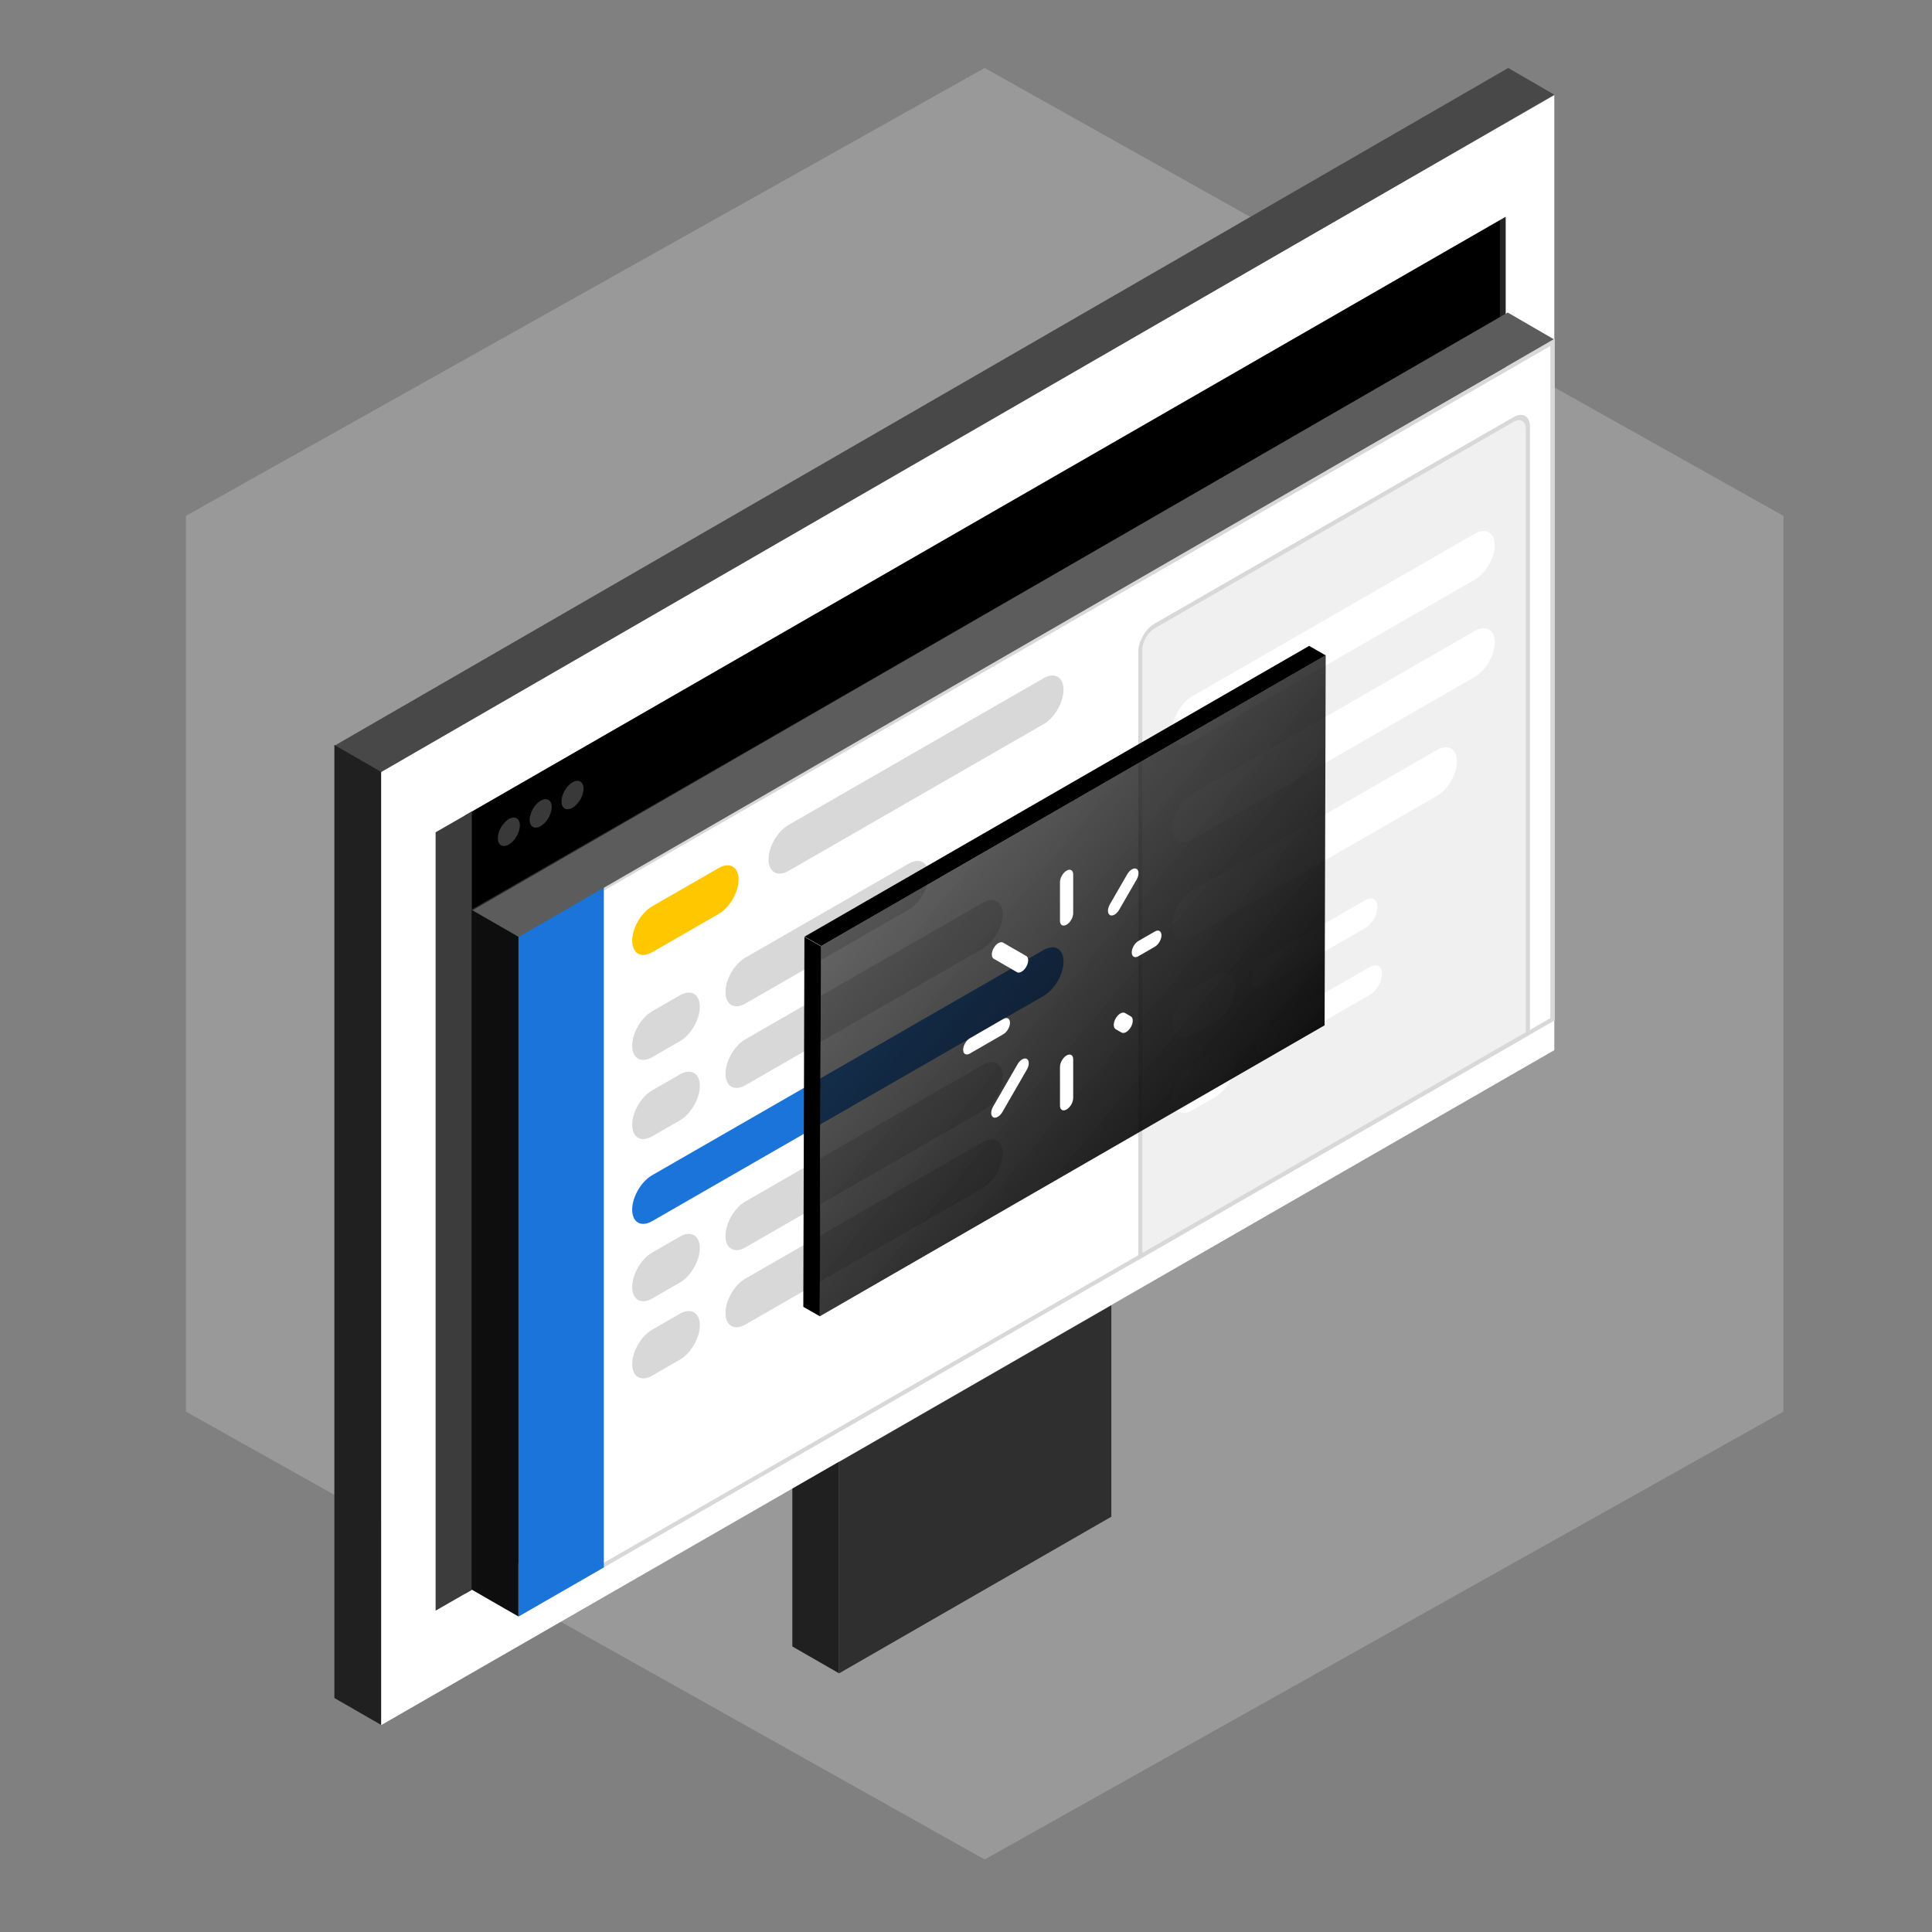 <svg fill="none" height="341" viewBox="0 0 341 341" width="341" xmlns="http://www.w3.org/2000/svg" xmlns:xlink="http://www.w3.org/1999/xlink"><rect x="0" y="0" width="341" height="341" fill="#808080" stroke="none"/><linearGradient id="a" gradientUnits="userSpaceOnUse" x1="237.618" x2="165.4" y1="198.632" y2="137.464"><stop offset="0"/><stop offset="1" stop-color="#151515" stop-opacity=".65"/></linearGradient><path d="m173.796 12 140.985 79.049v158.099l-140.985 79.049-140.986-79.049v-158.099z" fill="#fff" fill-opacity=".2"/><path d="m139.848 242.674v47.927l8.249 4.746v-47.928z" fill="#202020"/><path d="m67.265 135.929 207.074-119.136v168.562l-207.074 119.136z" fill="#fff"/><path d="m148.097 258.04 48.057-27.649v37.307l-48.057 27.649z" fill="#2f2f2f"/><path d="m274.339 16.713-207.205 119.639-8.134-4.713 207.205-119.639z" fill="#484848"/><path d="m59.016 131.49v168.212l8.249 4.746v-168.213z" fill="#202020"/><path d="m82.022 143.963 183.734-105.708v137.357l-183.734 105.709z" fill="#252525"/><path d="m83.256 143.301 181.476-104.409v17.208l-181.476 104.409z" fill="#000"/><path d="m76.886 146.901 6.369-3.664v137.384l-6.369 3.664z" fill="#3c3c3c"/><path d="m91.505 165.034 182.849-105.198v120.289l-182.849 105.199z" fill="#fff"/><path clip-rule="evenodd" d="m273.638 61.074-181.417 104.374v118.638l181.417-104.375zm-182.133 103.96v120.29l182.849-105.199v-120.289z" fill="#d8d8d8" fill-rule="evenodd"/><path d="m200.912 115.041c0-1.825 1.282-4.042 2.864-4.952l63.385-36.467c1.582-.91 2.864-.168 2.864 1.656v107.33l-69.113 39.763z" fill="#f0f0f0"/><path clip-rule="evenodd" d="m267.161 74.448-63.385 36.467c-1.187.683-2.148 2.346-2.148 3.714v106.504l67.681-38.939v-106.504c0-1.369-.962-1.925-2.148-1.242zm-63.385 35.641c-1.582.91-2.864 3.127-2.864 4.952v107.33l69.113-39.763v-107.33c0-1.825-1.282-2.566-2.864-1.656z" fill="#d8d8d8" fill-rule="evenodd"/><path d="m91.505 165.034 15.07-8.67v120.29l-15.07 8.67z" fill="#1b74da"/><path d="m135.652 151.687c0-2.238 1.572-4.958 3.513-6.074l45.035-25.91c1.94-1.117 3.513-.207 3.513 2.031 0 2.239-1.573 4.958-3.513 6.075l-45.035 25.91c-1.941 1.116-3.513.207-3.513-2.032z" fill="#d8d8d8"/><path d="m130.363 155.239c0-2.238-1.573-3.148-3.513-2.032l-11.756 6.763c-1.94 1.117-3.513 3.836-3.513 6.074 0 2.239 1.573 3.148 3.513 2.032l11.756-6.763c1.94-1.116 3.513-3.836 3.513-6.074z" fill="#ffc700"/><path d="m111.581 184.571c0-2.239 1.573-4.958 3.513-6.074l4.913-2.827c1.941-1.116 3.513-.207 3.513 2.032 0 2.238-1.572 4.958-3.513 6.074l-4.913 2.827c-1.94 1.116-3.513.206-3.513-2.032z" fill="#d8d8d8"/><path d="m163.911 154.464c0-2.238-1.573-3.148-3.513-2.031l-28.837 16.59c-1.94 1.117-3.513 3.836-3.513 6.074 0 2.239 1.573 3.148 3.513 2.032l28.837-16.591c1.94-1.116 3.513-3.835 3.513-6.074z" fill="#d8d8d8"/><g fill="#fff"><path d="m263.824 96.226c0-2.238-1.573-3.148-3.513-2.032l-49.874 28.694c-1.94 1.116-3.513 3.836-3.513 6.074s1.573 3.148 3.513 2.032l49.874-28.694c1.94-1.116 3.513-3.836 3.513-6.074z"/><path d="m263.824 113.39c0-2.239-1.573-3.148-3.513-2.032l-49.874 28.694c-1.94 1.116-3.513 3.835-3.513 6.074 0 2.238 1.573 3.148 3.513 2.031l49.874-28.693c1.94-1.117 3.513-3.836 3.513-6.074z"/><path d="m257.145 134.396c0-2.238-1.573-3.148-3.513-2.032l-43.195 24.851c-1.94 1.117-3.513 3.836-3.513 6.074 0 2.239 1.573 3.148 3.513 2.032l43.195-24.851c1.94-1.116 3.513-3.835 3.513-6.074z"/><path d="m218.021 174.196c0-2.238-1.573-3.148-3.513-2.032l-4.071 2.342c-1.94 1.117-3.513 3.836-3.513 6.074 0 2.239 1.573 3.148 3.513 2.032l4.071-2.342c1.94-1.116 3.513-3.836 3.513-6.074z"/><path d="m220.938 172.862c0-1.359.955-3.011 2.134-3.688l17.926-10.314c1.178-.678 2.133-.125 2.133 1.234s-.955 3.01-2.133 3.688l-17.926 10.313c-1.179.678-2.134.126-2.134-1.233z"/><path d="m221.734 184.663c0-1.36.955-3.011 2.133-3.689l17.926-10.313c1.178-.678 2.133-.125 2.133 1.234s-.955 3.01-2.133 3.688l-17.926 10.313c-1.178.678-2.133.126-2.133-1.233z"/><path d="m218.021 187.536c0-2.239-1.573-3.148-3.513-2.032l-4.071 2.342c-1.94 1.116-3.513 3.836-3.513 6.074 0 2.239 1.573 3.148 3.513 2.032l4.071-2.342c1.94-1.116 3.513-3.836 3.513-6.074z"/></g><path d="m176.978 161.36c0-2.239-1.573-3.148-3.513-2.032l-41.904 24.108c-1.94 1.116-3.513 3.836-3.513 6.074s1.573 3.148 3.513 2.032l41.904-24.108c1.94-1.117 3.513-3.836 3.513-6.074z" fill="#d8d8d8"/><path d="m176.978 189.987c0-2.238-1.573-3.148-3.513-2.032l-41.904 24.109c-1.94 1.116-3.513 3.835-3.513 6.074 0 2.238 1.573 3.148 3.513 2.032l41.904-24.109c1.94-1.116 3.513-3.835 3.513-6.074z" fill="#d8d8d8"/><path d="m176.978 203.603c0-2.238-1.573-3.148-3.513-2.032l-41.904 24.109c-1.94 1.116-3.513 3.835-3.513 6.074 0 2.238 1.573 3.148 3.513 2.032l41.904-24.109c1.94-1.116 3.513-3.835 3.513-6.074z" fill="#d8d8d8"/><path d="m111.581 198.534c0-2.238 1.573-4.958 3.513-6.074l4.913-2.827c1.941-1.116 3.513-.206 3.513 2.032 0 2.239-1.572 4.958-3.513 6.074l-4.913 2.827c-1.94 1.116-3.513.206-3.513-2.032z" fill="#d8d8d8"/><path d="m111.581 227.162c0-2.239 1.573-4.958 3.513-6.074l4.913-2.827c1.941-1.116 3.513-.207 3.513 2.032 0 2.238-1.572 4.957-3.513 6.074l-4.913 2.826c-1.94 1.117-3.513.207-3.513-2.031z" fill="#d8d8d8"/><path d="m111.581 240.778c0-2.239 1.573-4.958 3.513-6.074l4.913-2.827c1.941-1.116 3.513-.207 3.513 2.032 0 2.238-1.572 4.958-3.513 6.074l-4.913 2.827c-1.94 1.116-3.513.206-3.513-2.032z" fill="#d8d8d8"/><path d="m111.581 213.509c0-2.239 1.573-4.958 3.513-6.074l69.106-39.759c1.94-1.116 3.513-.207 3.513 2.032 0 2.238-1.573 4.958-3.513 6.074l-69.106 39.759c-1.94 1.116-3.513.206-3.513-2.032z" fill="#1b74da"/><path d="m274.25 59.877-182.861 105.582-8.134-4.713 182.861-105.583z" fill="#5c5c5c"/><path d="m83.255 160.595v119.97l8.249 4.746v-119.97z" fill="#0e0e0e"/><path d="m91.758 145.688c0 1.24-.871 2.748-1.944 3.368s-1.944.118-1.944-1.122c0-1.241.871-2.748 1.944-3.368 1.074-.621 1.944-.118 1.944 1.122z" fill="#393939"/><path d="m97.375 142.444c0 1.24-.871 2.748-1.944 3.368-1.074.62-1.944.118-1.944-1.122s.871-2.748 1.944-3.368c1.074-.62 1.944-.118 1.944 1.122z" fill="#393939"/><path d="m102.993 139.2c0 1.24-.871 2.748-1.945 3.368-1.074.62-1.944.117-1.944-1.123s.871-2.748 1.944-3.368c1.074-.62 1.945-.117 1.945 1.123z" fill="#393939"/><path d="m0 0h65.302v3.356h-65.302z" fill="#000" transform="matrix(-.003 1 -.868 -.497 144.894 167.021)"/><path d="m0 0h102.826v3.356h-102.826z" fill="#000" transform="matrix(-.866 .499 .868 .497 231.065 114)"/><path d="m144.868 167.008-.194 65.333 89.12-51.373.194-65.333z" fill="url(#a)"/><path d="m189.42 154.341v6.85c0 .357-.123.77-.341 1.148-.219.379-.515.692-.824.87s-.606.208-.824.082c-.219-.127-.342-.398-.342-.755v-6.85c0-.357.123-.77.342-1.148.218-.379.515-.692.824-.87s.605-.208.824-.082c.218.126.341.398.341.755zm8.108 6.246 3.078-5.325c.218-.379.341-.792.341-1.149s-.122-.628-.341-.754c-.218-.127-.515-.097-.824.081s-.605.491-.824.87l-3.074 5.324c-.212.376-.329.784-.327 1.135.003.351.125.618.342.743.216.124.508.097.813-.076.306-.174.6-.479.82-.851zm6.307 3.819-2.914 1.682c-.309.179-.605.491-.824.87-.218.378-.341.792-.341 1.148 0 .357.123.629.341.755.219.126.515.097.824-.082l2.914-1.682c.309-.179.605-.491.824-.87.218-.378.341-.791.341-1.148s-.123-.629-.341-.755c-.219-.126-.515-.096-.824.082zm-5.282 14.384c-.22-.119-.514-.084-.82.095-.305.18-.598.49-.814.864s-.338.782-.341 1.137c-.003.354.115.626.327.757l1.025.591c.108.067.236.095.379.084.142-.012.295-.063.449-.151.155-.088.309-.21.452-.361.143-.15.273-.325.382-.514.11-.19.196-.39.255-.589s.088-.394.087-.572c-.002-.177-.034-.335-.095-.464s-.15-.226-.261-.286zm-10.298 7.494c-.309.179-.606.492-.824.87-.219.378-.342.792-.342 1.148v6.851c0 .356.123.628.342.754.218.126.515.097.824-.082.309-.178.605-.491.824-.869.218-.379.341-.792.341-1.149v-6.85c0-.357-.123-.628-.341-.754-.219-.127-.515-.097-.824.081zm-8.714 1.656-4.194 7.265c-.12.191-.217.395-.285.6-.067.206-.105.408-.11.595s.022.354.081.491c.058.137.147.242.259.307.113.065.248.089.396.071s.306-.077.466-.175c.159-.098.315-.232.459-.393.144-.162.273-.348.378-.547l4.195-7.265c.119-.19.216-.395.284-.6.068-.206.106-.408.111-.595s-.023-.354-.081-.491c-.059-.137-.147-.242-.26-.307s-.247-.089-.395-.071-.307.077-.466.175-.316.232-.46.393c-.144.162-.272.348-.378.547zm-1.278-7.425c0-.356-.123-.628-.342-.754-.218-.126-.514-.097-.823.082l-5.933 3.425c-.309.178-.605.491-.824.87-.218.378-.341.791-.341 1.148s.123.628.341.754c.219.126.515.097.824-.081l5.933-3.425c.309-.179.605-.492.823-.87.219-.379.342-.792.342-1.149zm-1.272-14.17c-.222-.098-.511-.051-.807.131s-.577.485-.786.848c-.21.362-.332.757-.341 1.105-.01.347.094.62.29.764l4.194 2.422c.223.097.511.05.807-.131.296-.182.578-.485.787-.848s.331-.758.341-1.105c.009-.347-.095-.621-.29-.764z" fill="#fff"/></svg>